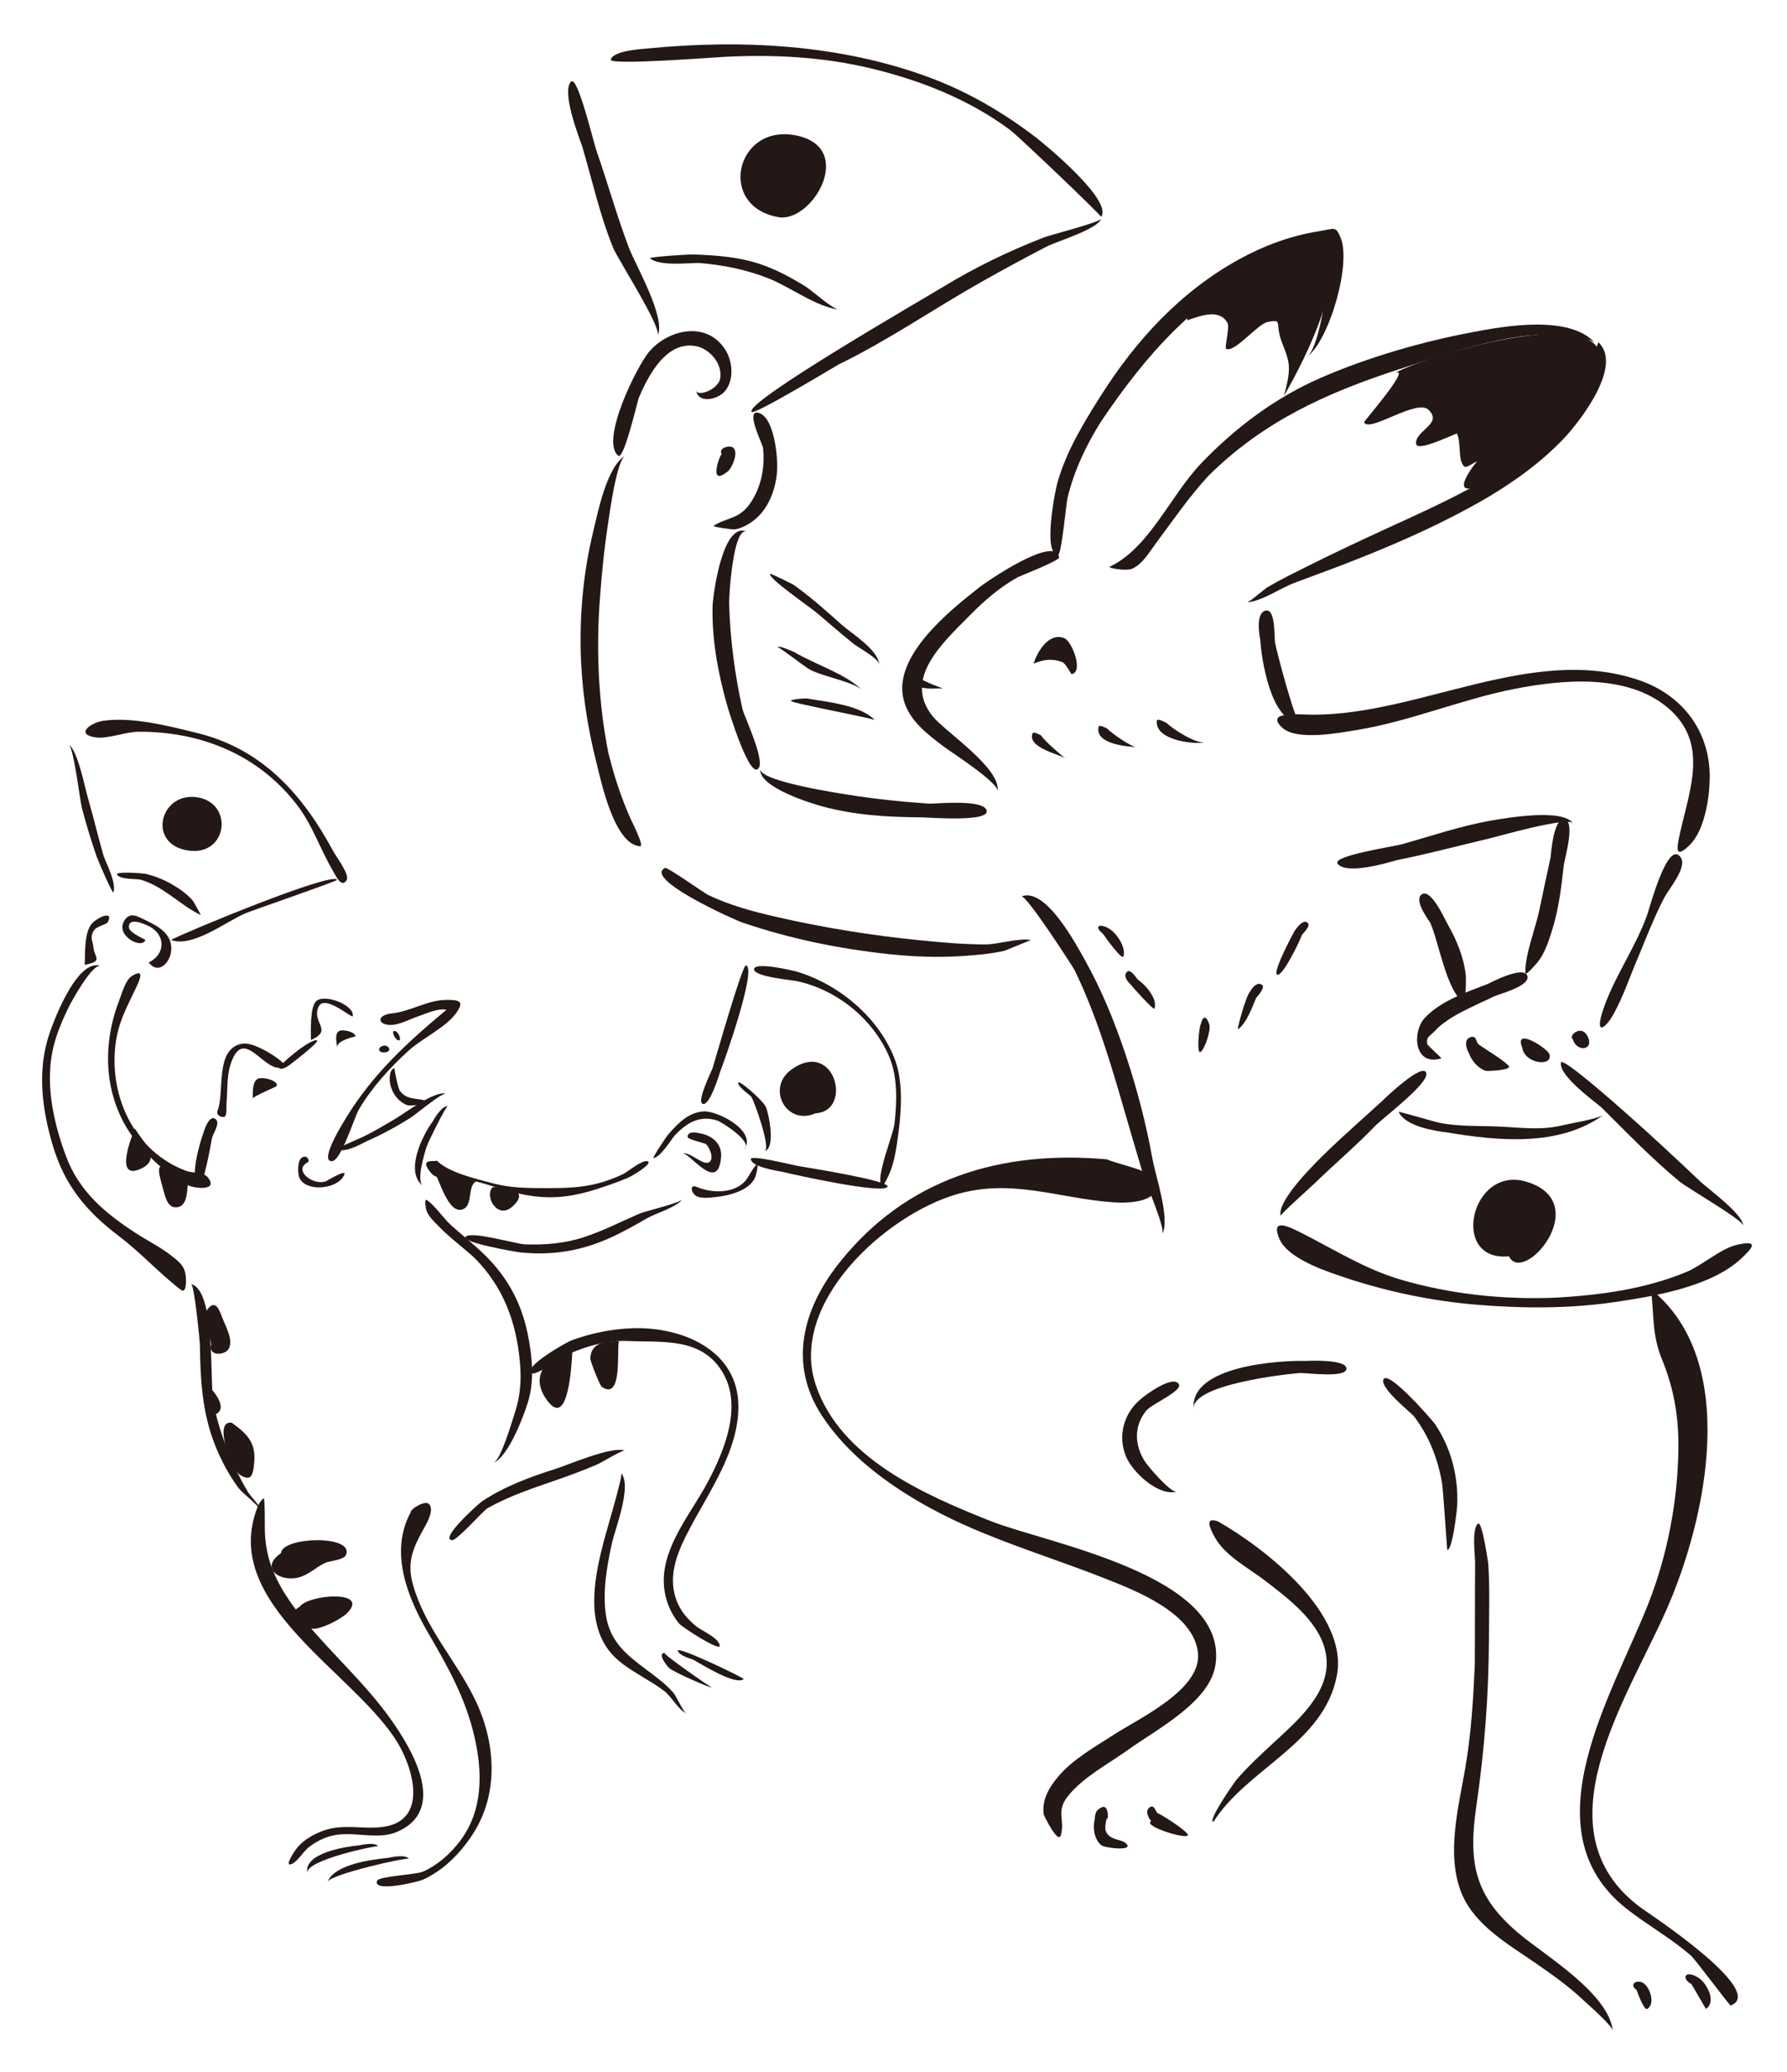 <?xml version="1.0" encoding="UTF-8"?>
<svg id="Layer_1" data-name="Layer 1" xmlns="http://www.w3.org/2000/svg" viewBox="0 0 849 984">
  <defs>
    <style>
      .cls-1 {
        fill: #231815;
      }
    </style>
  </defs>
  <g>
    <path class="cls-1" d="m103.3,527.67c3.62-8.72-1.47-29.53,11.67-31.92,4.58-.83,12.4,3.79,15.99,6.32,2.18,1.54,7.7,5.46,1.43,5.15-8.43-.43-17.02-19.23-22.8-1.83-1.99,5.99-1.42,12.65-1.99,18.83-.08.86.3,5.57-.81,6.11-1.57.76-4.14-.67-3.5-2.65Z"/>
    <path class="cls-1" d="m138.06,505.45c-.59.5-4.07,3.16-5.39,1.86-.77-.99,14.94-14.32,17.93-13.12,1.49.6-12.3,11.12-12.54,11.26Z"/>
    <path class="cls-1" d="m147.71,494.01c10.84-4.83.23-8.03,3.61-15.75,2.78-6.36,16.05,5.74,16.28,4.4.93-5.32-13.62-10.89-17.46-7.05-2.93,2.92-2.43,14.44-2.42,18.4Z"/>
    <path class="cls-1" d="m185.88,481.38c8.73-.77,16.84-6.22,25.67-6.43,7.27-.17,8.49.93,5.91,5.15-4.56,7.46-16.87,13.01-23.29,18.88-9.01,8.24-17.43,17.45-23.66,28-2.25,3.81-8.44,24.48-12.83,24.56-6.43.12,6.18-19.65,7.1-21.15,12.57-20.48,29.05-35.55,47.34-50.77-4.15-.84-9.24,1.72-13.28,3.05-3.95,1.3-8.97,4.15-13.19,4.17-5.89.04-7.27-4.42.23-5.47Z"/>
    <path class="cls-1" d="m174.29,542.02c-3.08,1.56-10.15,5.52-13.93,3.98-.98-.46,9.51-4.86,10.71-5.39,5.76-2.58,11.2-5.99,16.66-9.15,4.06-2.35,18.92-13.68,24.16-11.94-1.94-.65-14.5,9.93-16.76,11.35-6.66,4.18-13.62,8.01-20.83,11.15Z"/>
    <path class="cls-1" d="m205.44,532.83c1.18-1.95,4.34-7.42,7.36-7.5-.95-.02-9.06,16.55-9.82,18.57-.96,2.54-5.4,16.75-2.1,19.31-8.79-6.81.05-24.25,4.57-30.38Z"/>
    <path class="cls-1" d="m63.99,541.25c6.44,8.2,15.75,17.09,25.2,21.68,3.47,1.69,14.95,2.86,9.41-3.84-1.94-2.34-7.32-1.9-10.12-2.94-24.4-9.03-36.46-34.81-33.67-59.48,1.29-11.43,5.78-18.76,10.31-28.56,1.93-4.18,3-7.9-2.48-4.52-3.01,1.85-4.8,8.47-6.06,11.74-8.5,22.09-7.11,46.84,7.41,65.93Z"/>
    <path class="cls-1" d="m85.77,612.52c-10.09-7.73-18.71-17.36-29.11-25.25-15.57-11.81-25.8-24-31.51-42.95-4.85-16.11-7.28-33.54-2.7-50.02,1.91-6.89,13.64-39.17,25.29-35.57-4.04-.76-13.51,16.45-15.05,19.56-3.58,7.25-6.81,15.02-8.13,23.02-2.65,16.01,1.22,32.91,6.8,47.86,6.28,16.81,18.45,26.95,33.09,36.49,5.55,3.62,12.06,6.83,17.22,10.97,3.48,2.79,5.99,4.54,6.58,9.39.06.51.79,9.11-2.48,6.51Z"/>
    <path class="cls-1" d="m96.73,537.92c.26-1.16,2.54-8.06,5.31-6.62,3.08,1.6-.67,6.81-1.27,9.1-.4,1.52-3.88,23.24-6.33,22.15-4.84-2.15.97-21.46,2.28-24.63Z"/>
    <path class="cls-1" d="m225.34,597.39c-5.62-5.1-11.87-9.66-17.13-15.13-2.16-2.25-5.13-4.91-5.8-8.05-.05-.23-1.05-5.28.54-4.12,4.09,2.96,7.8,8.72,11.67,12.17,5.3,4.72,10.89,9.09,15.96,14.08,10.5,10.37,17.08,22.49,20.07,36.95,2.2,10.63,3.41,22.42.11,32.92-2.23,7.09-9.15,25.4-16.36,28.72,3.64-1.68,8.68-19.28,10.11-23.58,2.7-8.11,3.27-15.63,2.52-24.15-1.67-19.13-7.9-36.05-21.7-49.81Z"/>
    <path class="cls-1" d="m207.5,551.25c5.68,5.76,19.04,8.76,26.8,10.84,8.3,2.22,16.76,2.25,25.3,2.25,8.46,0,16.82-.14,25.04-2.41,3.84-1.06,7.79-2.51,11.38-4.25,2.19-1.06,8.83-6.74,11.5-6.13,3.4.79-7.48,7.15-8.92,7.77-4.73,2.04-9.7,3.74-14.61,5.33-14.1,4.55-25.01,5.4-39.41,1.8-9.15-2.29-18.51-6.04-27.79-7.14-4.27-.5-8.99,1.52-12.16-2.33-6-7.3,2.31-4.88,2.87-5.73Z"/>
    <path class="cls-1" d="m94.94,638.18c-.13-2.17-2.61-27.87-4.13-28.28,11.88,3.23,8.68,46.52,10.64,56.64,1.99,10.26,5.57,20.3,9.92,29.79,1.96,4.29,4.08,8.52,6.56,12.54,1.39,2.25,6.56,7.24,6.74,9.75-.81-3.01-9.31-9-11.66-12.26-4.3-5.96-7.8-12.45-10.56-19.25-6.5-15.99-7.24-31.92-7.5-48.92Z"/>
    <path class="cls-1" d="m297.19,636.91c-9.23-.13-18.35,2.41-26.74,6.1-2.29,1.01-15.66,10.46-17.72,9.27-4.87-2.8,16.62-14.83,18.72-15.6,9.27-3.42,19.07-5.44,28.94-5.79,23.44-.82,50.54,10.27,50.42,37.4-.08,20.74-13.46,39.57-22.78,57.13-5.66,10.67-11.19,22.46-6.65,34.65,1.91,5.13,5.08,8.79,9.25,12.28,2.7,2.26,10.81,5.5,11.32,9.26.41,3.09-17.8-8.62-19.34-10.49-4.6-5.59-7.13-12.65-7.25-19.87-.3-17.34,13.38-33.02,21.06-47.6,7.71-14.63,16.13-35.15,7.37-50.96-9.95-17.96-29.33-14.91-46.61-15.78Z"/>
    <path class="cls-1" d="m122.49,715.52c-18.56,46.13,45.88,78.6,66.28,112.03,7.71,12.63,14.63,37.06-6.5,40.15-9.64,1.41-18.94-1.66-28.57,1.81-4.68,1.68-9.45,4.36-12.65,8.27-.16.2-5.89,8.14-3.13,7.78,2.73-.36,6.28-6.12,8.41-7.85,3.33-2.71,7.06-4.67,11.25-5.74,9.87-2.51,21.47,2.15,30.8-1.76,24.84-10.44,7.26-39.56-2.78-53.66-12.19-17.12-27.82-30.82-41.04-46.95-6.79-8.28-12.93-17.14-16.25-27.42-1.57-4.88-2.28-9.79-2.48-14.91-.08-2.22.13-16-.59-15.62-1.25,1.04-2.16,2.34-2.73,3.88Z"/>
    <path class="cls-1" d="m170.27,876.55c1.9-.35,7.69-1.64,9.43.38-.42-.51-34.9,6.55-33.69,12.81-1.86-9.72,18.5-12.64,24.27-13.19Z"/>
    <path class="cls-1" d="m184.07,882.49c1.92-.36,8.5-1.84,10.21.43-.67-.94-37.18,7.29-38.67,10.91,3.48-8.44,20.93-10.53,28.46-11.34Z"/>
    <path class="cls-1" d="m195.14,718.26c-10.31,19.02-1.5,40.59,8.44,57.64,9.2,15.78,17.48,30.5,21.74,48.61,4,17.02,4.3,35.27-6.66,49.8-4.63,6.14-10.68,11.58-17.75,14.7-3.3,1.46-20.87,2.12-21.75,4.31-2.33,5.83,19.75.41,21.52-.39,10.02-4.5,17.98-12.58,23.9-21.69,12.73-19.57,10.87-44.02,1-64.21-9.21-18.85-23.59-33.76-29.42-54.48-2.78-9.9-.3-16.56,4.48-25.23,1.28-2.33,6.2-10.03,3.14-12.99-1.92-1.85-8.98,2.55-8.65,3.93Z"/>
    <path class="cls-1" d="m231.45,716.49c-2.34,1.56-14.31,15.22-16.66,15.05-6.26-.46,12.67-17.42,14.33-18.52,10.68-7.05,22.72-11.52,34.86-15.34,5.94-1.87,26.8-10.95,32.92-8.66-1.2-.45-10.88,5.57-13.2,6.57-6,2.59-12.09,4.87-18.25,7.02-11.57,4.03-23.31,7.78-34.01,13.87Z"/>
    <path class="cls-1" d="m286.99,731.65c.71-3.11,9.1-30.77,8.17-31.88,5.2,6.22-3.04,26.74-4.48,33.41-2.37,11.01-4.55,23.09-2.74,34.36,1.98,12.33,9.74,18.49,19.22,25.57,4.48,3.35,9.06,6.66,12.75,10.91,1.44,1.65,4.72,9.18,6.11,9.79-3.52-1.56-7.01-7.86-10.19-10.4-3.06-2.44-6.47-4.41-9.8-6.45-6.59-4.03-13.22-7.77-17.69-14.31-9.94-14.54-5.5-35.19-1.37-51.01Z"/>
    <path class="cls-1" d="m317.85,792.23c-.56-.45-5.8-6.66-2.16-7.19-1.31.3,22.57,16.89,22.45,16.46.19.7-18.18-7.22-20.29-9.27Z"/>
    <path class="cls-1" d="m329.31,788.33c-1.64-.63-6.63-2.02-7.3-4.21-.9-2.78,31.81,13,31.32,13.4-3.91,3.27-20.49-7.34-24.02-9.19Z"/>
    <path class="cls-1" d="m247.43,594.9c-1.36-.07-28.5-4.73-26.22-7.43,2.49-2.94,24.03,3.41,28.14,3.57,9.57.37,19.14-.43,28.25-3.46,8.98-2.98,17.47-7.34,26.14-11.1,2.94-1.28,19.23-4.97,20.38-6.86-2.16,3.55-12.78,6.79-16.44,8.88-6.06,3.47-12.04,6.9-18.44,9.73-13.65,6.03-26.94,8.12-41.81,6.67Z"/>
    <path class="cls-1" d="m49.16,406.39c1.38,3.8,6.19,12.9,4.74,17.45-.35,1.21-7.42-15.39-7.91-16.79-2.67-7.73-5.05-15.48-7.12-23.4-.77-2.96-3.88-28.47-6.15-29.89,4.15,2.59,7.54,20,8.82,24.43,2.69,9.36,4.99,18.83,7.62,28.2Z"/>
    <path class="cls-1" d="m92.33,347.84c-13.01-3.24-29.91-7.42-43.31-5.47-5.93.86-13.48,6.38-3.64,7.88,5.58.85,14.39-2.65,20.2-2.69,29.57-.21,56.95,10.75,75.34,34.52,7.65,9.89,11.12,21.21,17.33,31.67,1.18,1.99,3.96,8.44,6.46,4.25,1.53-2.56-5.11-11.3-6.38-13.66-14.87-27.64-34.38-49.2-65.98-56.5Z"/>
    <path class="cls-1" d="m81.24,446.44c10.24,3.92,26.36-8.9,35.49-12.69,3.65-1.52,43.71-15.3,43.41-15.85-2.21-4.04-71.17,24.46-78.91,28.54Z"/>
    <path class="cls-1" d="m70.65,457.16c4.57,5.89,9.67.27,10.52-4.54,1.49-8.45-5.48-12.48-11.93-15.5-3.99-1.87-7.28-4.16-10.04-.05-4.83,7.2,8.13,13.95,9.87,9.46.15-.29-7.45-3.37-7.77-5.76-.72-5.44,7.21-2.03,9.78-.68,7.56,3.96,7.67,13.14-.43,17.08Z"/>
    <path class="cls-1" d="m40.26,458.28c8.98-1.76,4.59-3.43,4.13-8.23-.32-3.37-1.86-4.76.21-8.07,1.36-2.17,6.03-2.7,6.72-4.15,2.81-5.86-5.83-1.7-7.99,1.25-3.43,4.68-2.81,13.82-3.07,19.2Z"/>
    <path class="cls-1" d="m342.16,509.02c-.42,1.3-5.21,17.11-8.47,15.2-2.59-1.52,4.37-15.38,4.84-16.83,1.23-3.79,14.14-49.38,15.91-48.86,5.31,1.58-10.51,46.03-12.28,50.49Z"/>
    <path class="cls-1" d="m425.44,504.01c-7.33-20.3-26.67-36.49-46.92-42.51-1.73-.51-20.61-4.97-20.25-1,.31,3.47,17.89,5,20.3,5.52,18.89,4.01,36.31,17.91,43.94,36.04,4.06,9.65,3.64,21.57,2.44,31.8-.63,5.35-9,25.03-6.15,29.38.66,1.21,3.44-5.05,3.52-5.24,2.66-5.87,3.66-13.23,4.49-19.57,1.43-10.82,2.29-23.93-1.37-34.41Z"/>
    <path class="cls-1" d="m372.1,556.67c-2.02-.35-15.31-2.38-15.38-6.18-.03-2.09,20.67,3.06,22.58,3.37,3.3.54,43.12,6.88,42.37,9.71-1.09,4.06-45.87-5.93-49.57-6.9Z"/>
    <path class="cls-1" d="m387.43,528.79c-13.63,6.19-23.7-11.95-11.41-20.78,20.71-14.85,29.42,19.92,11.41,20.78Z"/>
    <path class="cls-1" d="m331.38,563.9c-3.87-1.78-3.08,2.35-.97,3.94,2.26,1.69,7.25.99,9.84.71,6.21-.66,17.09-3.21,18.93-10.61,2.82-11.34-3.21.72-4.89,2.73-5.33,6.35-15.92,6.15-22.91,3.23Z"/>
    <path class="cls-1" d="m335.28,543.31c-.53-.24-8.53-2.2-8.58-3.2-.19-3.27,4.86-2.05,6.59-1.66,5.49,1.22,9.81,5.14,9.3,11.19-1.5,17.72-15.18-2.77-18.4-1.71,3.48-1.15,9.89,5.98,12.77,4.07,2.62-1.74-.1-7.43-1.68-8.68Z"/>
    <path class="cls-1" d="m320.66,539.18c-2.13,2.56-6.55,10.1-10.19,10.93-.87.27,5.92-10.05,7.16-11.45,4.62-5.21,9.38-10.28,16.71-10.76,6.2-.41,25.27,8.93,19.38,18.01,4.16-3.55-10.96-13.06-13.05-13.71-8.31-2.58-14.3,1.07-20.01,6.98Z"/>
    <path class="cls-1" d="m185.38,514.8c-.38-1.37-.63-6.95,2.04-7.4-.19.02,1.58,9.29,2.57,10.72,3.69,5.38,10.76,2.72,13.96,5.77.65.62-9.37,1.42-10.23,1.12-4.43-1.58-7.45-5.66-8.34-10.21Z"/>
    <path class="cls-1" d="m146.34,552.01c-7.38,3.69,2.36,11.3,8.45,9.09.71-.26,12.65-7.76,7.7-1.4-4.12,5.3-17.47,6.25-20.29-.36-.79-1.85-1.05-8.27,1.35-9.58,2.71-1.49,3.61,1.94,2.79,2.26Z"/>
    <path class="cls-1" d="m66.66,417.79c-2.63-.44-8.78.01-10.89-2.09-2.22-2.1,12.6-.84,13.34-.66,4.62,1.11,8.83,2.79,12.91,5.2,3.48,2.05,6.92,4.44,9.57,7.54.47.55,3.96,6.93,3.79,6.85-10.08-4.81-17.24-13.47-28.72-16.84Z"/>
    <path class="cls-1" d="m356.88,520.85c-1.35-1.36-5.84-4.22-6.16-6.44-.4-2.27,11.77,8.14,13.23,11.55,1.15,2.69,4.82,19.51-.74,20.76,3.32-.75-4.84-23.77-6.33-25.87Z"/>
    <path class="cls-1" d="m87.31,403.56c-17.18-4.3-10.65-27.45,6.34-24.87,18.23,2.77,14.25,30.02-6.34,24.87Z"/>
    <path class="cls-1" d="m120.08,521.77c0-2.47-.31-7.69,2.25-9.29,2.03-1.27,10.15.7,9.13,3.37-.13.33-11.37,4.97-11.37,5.92Z"/>
    <path class="cls-1" d="m160.17,497.33c-.25-2.02-1.28-6.12.86-7.57,1.51-1.02,7.8.23,7.8,2.55,0-.02-8.66,1.79-8.66,5.02Z"/>
    <path class="cls-1" d="m182.15,499.87c-2.75-.05-2.66-2.6.03-3.17,2.69-.57,4.56,3.26-.03,3.17Z"/>
    <path class="cls-1" d="m189.22,494.14c-1.75-.55-3.58-4.83-1.59-4.44,1.98.39,3.34,4.99,1.59,4.44Z"/>
    <path class="cls-1" d="m89.67,559.67c-1.11,3.8.32,13.84-6.26,13.79-4.32-.04-5.2-6.43-6.17-9.65-5.67-18.83,4.09-4.95,12.44-4.14Z"/>
    <path class="cls-1" d="m64.13,536.03c3.52,6.35,13.67,14.75,1.98,19.45-11.37,4.57-4.01-14.83-1.98-19.45Z"/>
    <path class="cls-1" d="m226.16,561.19c-4.2,2.16-1.34,11.21-6.17,13.16-6.98,2.81-11.25-14.23-13.65-17.68,6.88.48,13.3,2.21,19.82,4.52Z"/>
    <path class="cls-1" d="m234.17,563.86c7.22-.18,17.75,1.51,9.32,9.19-7.29,6.64-13.65-5.4-9.32-9.19Z"/>
    <path class="cls-1" d="m271.91,642.4c-.34,4.76-1.65,35.79-11.46,23.42-9.53-12.02-.87-21.86,11.46-23.42Z"/>
    <path class="cls-1" d="m294.02,637.06c-1.05,4.23,1.83,28.53-8.14,21.65-.94-.65-5.47-12.25-5.43-13.46.27-7.76,7.33-8.16,13.57-8.19Z"/>
    <path class="cls-1" d="m133.51,737.71c.45-7.78,34.69-8.86,30.92.76-1,2.56-7.77,2.84-10.05,3.92-4.35,2.06-7.75,5.67-12.57,6.89-9.09,2.29-18.55-4.63-8.3-11.57Z"/>
    <path class="cls-1" d="m142.28,763.26c3.98-5.94,33.62-8.28,22.74,2.83-3,3.06-12.37,7.75-16.35,7.54-4.16-.22-13.81-6.45-6.39-10.37Z"/>
    <path class="cls-1" d="m100.34,638.59c-.35-4.56-5.02-13.01-1.36-17.19,3.92-4.48,5.56,1.95,7.11,5.69,1.53,3.69,5.18,10.49,2.12,14.15-2.18,2.6-9.41,2.79-7.87-2.65Z"/>
    <path class="cls-1" d="m110.07,675.76c7.42,5.33,11.55,9.43,10.7,18.93-.52,5.82-1.28,9.2-6.66,5.91-4.08-2.5-13.01-26.13-4.04-24.84Z"/>
    <path class="cls-1" d="m97.49,656.89c3.37,2.75,12.59,13.09,3.4,15.41-2.04-4.62-3.18-10.82-3.4-15.41Z"/>
  </g>
  <g>
    <path class="cls-1" d="m464.93,279.26c2.66-2.31,36.52-25.62,38.27-14.52.25,1.55-18.58,8.81-19.98,9.59-8.47,4.77-15.86,11.23-22.65,18.13-12.81,13.02-31.8,30.02-17.42,47.82,5.9,7.3,32.85,24.85,30.73,35.68,1.23-3.79-21.76-18.56-25.13-21.08-7.78-5.82-16.83-12.54-19.42-22.46-5.37-20.53,21.58-42.17,35.59-53.16Z"/>
    <path class="cls-1" d="m441.74,381.75c3.92-.06,24.08-1.98,26.76,2.63,3.77,6.47-27.47,3.85-31.07,3.83-15.69-.08-31.34-1.03-46.56-5.14-5.49-1.48-30.6-9.15-29.68-17.88-.62,5.95,38.63,11.78,42.3,12.37,12.67,2.03,25.45,3.31,38.25,4.18Z"/>
    <path class="cls-1" d="m624.01,339.47c-6.22-.01-23.61-1.9-14.75,6.22,6.88,6.31,27.29,2.37,35.32,1.06,25.51-4.16,49.58-14.56,74.93-19.53,22.93-4.5,53.62-7.34,72.92,9,19.34,16.38,10.57,38.13,5.95,58.58-1.65,7.31-3.16,13.91,4.32,6.64,7.05-6.86,9.38-21.81,9.58-31.29.48-22.47-12.77-40.03-33.73-47.13-50.34-17.07-103.78,16.46-154.53,16.45Z"/>
    <path class="cls-1" d="m510.53,460.77c-1.02-1.87-22.96-35.91-25.27-34.94,11.41-4.79,26.15,22.99,30.14,30.12,8.04,14.35,14.22,29.53,19.42,45.11,5.41,16.2,9.71,32.72,12.74,49.53,1.45,8.03,8.41,28.17,4.67,35.58,1.45-2.87-7.82-24.04-9.17-28.54-3.04-10.14-6.03-20.3-8.97-30.47-6.49-22.48-13.3-45.3-23.57-66.4Z"/>
    <path class="cls-1" d="m525.89,550.67c-49.98-4.46-95.36,8.84-127.41,49.48-17.15,21.75-23.99,47.76-8.04,72.19,12.47,19.1,32.19,33.47,51.96,44.2,26.21,14.23,54.56,22.16,82.14,33.05,14.75,5.82,42.65,16.42,44.62,35.54,1.79,17.37-27.93,31-39.77,38.68-8.98,5.83-19.49,11.62-26.51,19.88-4.26,5.01-8.15,11.37-6.97,18.3.04.21,6.76,14.15,8.07,9.76,2.18-7.28-2.51-11.17,3.35-18.57,7.2-9.1,19.68-15.59,28.98-22.29,13.17-9.5,38.59-22.47,41.17-40.21,6.21-42.7-80.05-57.54-107-68.26-31.48-12.53-71.22-29.83-82.92-64.62-13.02-38.72,33.08-80.79,67.1-90.58,26.37-7.59,48.34,2.04,74.33,3.87,5.32.37,21.82.69,20.6-9.45-.67-5.52-18.23-8.44-23.7-10.96Z"/>
    <path class="cls-1" d="m700.66,791.31c.13-16.34.03-32.69.17-49.03.03-3.29-1.75-15.99,1.35-18.56,1.99-1.65,4.88,18.91,4.89,19.09.78,11.74.37,23.65.32,35.41-.13,27.06-2.06,52.72-5.96,79.47-3.99,27.38-.86,43.16,20.65,61.08,12.12,10.09,42.41,28.27,44.15,45.89.04-2.33-12.61-13.33-14.14-14.77-7.05-6.64-14.89-12.16-22.84-17.65-12.66-8.76-28.56-17.78-34.76-32.75-7.59-18.33-1.58-40.94,1.64-59.58,2.79-16.16,3.79-32.24,4.51-48.6Z"/>
    <path class="cls-1" d="m784.38,612.42c1.52,12.52.37,21.47,5.31,33.49,5.6,13.63,7.86,27.09,7.71,41.86-.26,24.88-5.07,50.31-14.09,73.44-16.96,43.44-58.04,107.96-10.51,145.43,9.86,7.77,21,13.88,30.46,22.16,2.4,2.1,18.5,23.96,18.98,23.78,17.71-6.64-39.66-44.24-42.51-46.33-49.78-36.61-6.68-99.21,12.08-141.82,18.87-42.86,35.11-117.83-7.43-152.01Z"/>
    <path class="cls-1" d="m777.54,945.2c-3.72-2.6-.15-4.94,2.8-3.51,3.49,1.69,6.36,10.22,2.19,12.54-1.45.8-4.66-8.06-4.99-9.03Z"/>
    <path class="cls-1" d="m803.56,942.4c-5.09-2.77-2.86-7.13,3.58-2.86,3.73,2.47,8.49,11.19,3.34,14.67-.05.03-6.24-10.86-6.93-11.82Z"/>
    <path class="cls-1" d="m620.23,646.43c2.08-.13,19.41-.83,19.46,3.61.05,4.72-19.35,1.93-22.15,2.13-7.2.53-51.5,5.54-50.43,17.06-1.93-20.78,41.74-23.13,53.13-22.8Z"/>
    <path class="cls-1" d="m542.44,664.15c1.53-1.37,14.67-11.19,17.58-6.78,2.14,3.23-12.98,9.53-15.49,12.69-5.81,7.32-5.56,15.88-.83,23.76,1.53,2.55,12.56,15.4,15.37,14.67-8.9,2.29-20.97-9.32-24.02-16.49-4.28-10.06-1.05-21.16,7.39-27.85Z"/>
    <path class="cls-1" d="m578.77,722.69c22.7,12.97,61.88,43.76,56.39,73.08-6.06,32.39-42.65,44.16-58.67,69.58-2.98-.28,9.87-18.75,11.09-20.16,5.33-6.19,11.32-11.67,17.29-17.22,11.08-10.31,27.26-23.79,25.29-40.88-1.82-15.78-17.49-27.35-29.15-36.32-7.83-6.02-18.89-11.67-23.82-20.53-2.13-3.83-5.28-10.12,1.59-7.55Z"/>
    <path class="cls-1" d="m288.94,357.21c2.72,11.17,6.28,22.09,11.05,32.56.24.54,6.27,12.34,4.11,12.19-12.38-.83-18.59-31.25-20.79-39.92-4.41-17.37-7.05-35.37-7.43-53.29-.4-18.72,1.49-37.81,5.9-56.02,2.17-8.97,6.48-31.53,15.61-36.49-4.33,1.3-7.8,27.87-8.54,32.69-1.82,11.83-2.99,23.79-3.86,35.73-1.77,24.15-.73,48.75,3.96,72.55Z"/>
    <path class="cls-1" d="m523.16,200.11c-7.11,11.3-12.95,23.55-16.02,36.58-.6,2.57-2.83,27.04-4.5,26.94-7.37-.46-1.29-30.79-.3-34.26,4.28-15.04,12.29-28.18,20.58-41.3,16.75-26.5,38.03-49.64,65.77-64.9,11.87-6.53,24.57-11.22,37.97-13.36,7.58-1.21,7.79-2.57,10.16,2.83,5.51,12.57-5.62,50.26-16.43,57.28,6.14-3.15,9.8-31.53,10.46-38.48.45-4.71,1.99-13.18-1.85-14.86-4.99-2.19-20.98,6.25-25.72,8.42-34.82,15.96-59.19,44.01-80.12,75.12Z"/>
    <path class="cls-1" d="m352.76,438.21c-2.64-.76-47.62-20.8-36.75-25.96,1.05-.5,18.61,11.98,20.45,12.86,10.35,4.95,21.61,7.95,32.76,10.49,22.04,5.02,44.49,8.66,66.98,10.93,10.54,1.06,21.19,2.03,31.79,2.07,6.17.02,16.17-3.27,21.86-2.05-.29-.06-12.05,4.93-12.78,5.09-6.38,1.42-13.03,2-19.54,2.44-11.74.8-23.45.36-35.14-.88-23.53-2.49-47.2-7.33-69.61-15Z"/>
    <path class="cls-1" d="m707,467.29c1.37-.71,16.78-8.7,18.58-3.9,1.86,4.95-13.35,8.7-15.8,9.91-8.67,4.25-21.37,9.15-27.89,16.18-2.63,2.83-4.31,2.88-3.87,6.28.11.86,7.2,6.83,6.72,6.97-13.13,3.84-13.83-12.68-7.97-19.09,7.43-8.13,20.19-12.51,30.24-16.35Z"/>
    <path class="cls-1" d="m697.8,500.07c-1.13-1.78-2.45-6.24.64-7.35,3.31-1.19,2.6,2.37,4.24,3.52,3.17,2.21,11.28,7.05,14.04,9.92,2.17,2.26-10.35,2.67-10.97,2.45-3.77-1.37-6.63-4.87-7.96-8.54Z"/>
    <path class="cls-1" d="m723.18,497.53c-4.06-9.97,12,.4,12.93,3.17,2.03,6.08-11.73,4.84-12.93-3.17Z"/>
    <path class="cls-1" d="m747.23,493.61c-2.25-1.75,4.04-7.13,6.95-1.55,3.61,6.91-5.17,7.89-6.95,1.55Z"/>
    <path class="cls-1" d="m778.04,455.25c4.04-9.71,7.85-19.7,12.74-29.02,2.14-4.07,10.94-14.29,7.72-18.97-6.11-8.88-14.71,23.81-15.92,27.25-5.62,15.92-16.77,31.14-21.5,46.87-3.08,10.25,1.67,7.28,5.71-.06,4.47-8.11,7.58-17.57,11.24-26.06Z"/>
    <path class="cls-1" d="m663.66,408.55c-4.7,1.31-24.01,7.14-28.17,1.67-2.84-3.73,26.86-8.16,30.63-9.23,14.2-4.01,28.15-8.79,42.75-11.3,6.02-1.04,33.8-5.93,38.39,1.41-2.16-3.45-35.57,6.19-39.54,7.12-14.68,3.46-29.27,7.37-44.05,10.33Z"/>
    <path class="cls-1" d="m736.69,407.22c.22-2.55,1.5-18.23,6.24-18.05,5.95.21.34,18.93.02,21.85-1.18,10.52-2.42,21.02-5.65,31.16-1.56,4.89-3.35,10.47-6.55,14.54-.32.41-5.95,7.14-6.04,5.47-.43-8.07,4.96-21.75,6.63-29.94,1.71-8.35,3.56-16.68,5.34-25.02Z"/>
    <path class="cls-1" d="m598.79,304.1c-.62-3.07-2.03-12.17,1.93-13.88,5.46-2.36,4.58,12.42,5.06,15.04.79,4.37,9.58,37.68,11.59,37.57-13.55.72-18.22-30.71-18.59-38.73Z"/>
    <path class="cls-1" d="m734.38,207.51c7.51-7.16,14.37-15.53,18.47-25.14.53-1.23,6.35-20,6.58-19.78,11.85,11.16-8.99,37.77-16.25,45.45-12.79,13.55-28.58,24.13-44.86,33-19.29,10.51-39.55,19.19-60.03,27.09-7.83,3.02-15.73,5.83-23.57,8.81-6.07,2.31-15.78,8.89-22.15,9.1,1.39-.24,7.8-6.04,9.81-7.23,5.96-3.52,12.23-6.56,18.41-9.66,12.45-6.24,25.04-12.16,37.69-17.97,26.3-12.07,54.07-24.21,75.89-43.69Z"/>
    <path class="cls-1" d="m656.98,522.65c.88-.92,19.63-18.84,20.67-12.76.86,5-20.86,21.3-24.38,24.96-9.23,9.6-19.38,18.16-28.92,27.42-1.54,1.49-16.1,14.51-15.92,15.23-1.85-7.43,17.44-26.09,22.15-30.64,8.58-8.29,17.62-16.15,26.41-24.21Z"/>
    <path class="cls-1" d="m760.88,526.06c-3.63-3.19-20.21-14.96-19.31-21.36.43-3.08,27.23,20.73,30.44,23.56,12.11,10.67,23.93,21.69,35.65,32.8,4.06,3.85,20.13,15.33,20.58,21.11-.21-2.71-26.68-17.96-30.2-20.88-13.15-10.87-25.07-23.2-37.15-35.23Z"/>
    <path class="cls-1" d="m738.7,616.39c-24.48.96-49.45-1.64-72.98-8.52-16.86-4.92-30.97-13.89-46.47-21.77-6.3-3.2-15.79-8.23-11.48,2.2,3.87,9.38,21.68,15.31,29.98,18.11,20.59,6.96,42.04,11.49,63.71,13.3,21.54,1.8,43.77,1.93,65.19-1.18,18.47-2.68,45.83-7.16,60.27-20.44,6.78-6.24,8.01-8.85-1.15-6.96-8.22,1.7-16.83,9.87-24.88,13.17-19.88,8.15-40.88,10.88-62.18,12.1Z"/>
    <path class="cls-1" d="m671.63,672.54c-2.08-2.2-15.65-13.01-14.42-17.13,1.68-5.69,23.37,19.27,24.5,20.93,7.79,11.48,11.28,25.25,10.58,39.09-.11,2.2-2.33,21.22-4.71,20.71-.08-.02-1.98-29.12-2.51-32.06-2.09-11.53-6.24-22.21-13.43-31.53Z"/>
    <path class="cls-1" d="m303.46,189.04c-.96,2.95-7.11,29.66-9.78,27.39-8.65-7.36,9.05-42.75,14.76-49.41,9.12-10.63,27.12-14.61,35.93-1.25,3.83,5.8,4.66,15.13-.42,20.54-3.01,3.21-12.56,5.96-13.36-1.54-.3,4.37,10.51.47,11.53-4.81,1.34-6.95-4.81-14.23-11.34-15.52-14.21-2.82-22.86,14.08-27.33,24.61Z"/>
    <path class="cls-1" d="m362.49,212.48c-.61-2.27-8.88-18.96-1.61-16.23,7.02,2.63,8.72,20.99,8.32,27.25-.51,8.14-3.61,17.13-9.84,22.64-2.82,2.5-6.52,4.72-10.33,5.34-.82.13-10.88-1.23-9.97-1.78,7.2-4.36,12.56-2.98,18.06-11.69,4.76-7.54,6.4-16.74,5.36-25.54Z"/>
    <path class="cls-1" d="m342.91,215.77c-1.82-2.95,3.48-4.39,5.19-3.29,3.12,1.99-.27,9.68-2.19,11.28-9.85,8.23-3.73-8.43-3-7.99Z"/>
    <path class="cls-1" d="m276.6,69.49c-1.41-3.98-10.08-26.22-5.25-30.75,3.09-2.89,10.48,28.44,12.22,33.42,5.31,15.18,9.57,30.73,15.32,45.75,2.97,7.76,17.63,33.14,13.57,41.45,1.92-3.93-18.97-36.3-21.12-41.57-6.34-15.5-10.01-32.24-14.74-48.3Z"/>
    <path class="cls-1" d="m307.62,23.03c-2.97.29-16.33,1-17.44,5.32-.65,2.73,49.22-1.09,53.72-1.33,23.82-1.22,47.36-.03,70.61,5.64,23.36,5.7,46.04,14.68,65.43,29.11,4.04,3.01,43.53,40.76,43.18,41.22,5.81-7.63-26.55-34.32-30.83-37.6-15.37-11.79-32.1-21.63-50.26-28.42-42.52-15.91-89.59-18.33-134.41-13.95Z"/>
    <path class="cls-1" d="m398.63,173c-1.43.76-40.4,24.37-41.56,22.64-3.21-4.8,81.66-53.68,90.73-59.22,15.36-9.38,31.51-17.18,48.28-23.69,2.77-1.08,26.53-7.14,27.15-8.87-1.84,5.09-21.2,10.78-26.02,13.28-10.21,5.29-20.33,10.78-30.36,16.43-23.04,12.97-44.4,27.83-68.22,39.44Z"/>
    <path class="cls-1" d="m679.49,438.23c-1.52-2.2-8.03-11.24-3.81-13.54,4.4-2.4,10.73,11.92,12.11,14.34,4.19,7.34,7.52,15.3,8.57,23.78.19,1.51.14,13.98-1.1,13.17-8.03-5.27-11.83-29.08-15.77-37.75Z"/>
    <path class="cls-1" d="m376.89,277.68c8.04,5.7,15.44,12.29,22.77,18.86,4.93,4.42,17.39,11.8,18.11,19.18-.29-2.99-9.84-8.02-12.1-9.82-5.91-4.71-11.68-9.78-17.46-14.67-3.67-3.1-23.12-16.38-22.37-18.65.14-.43,10.05,4.59,11.04,5.09Z"/>
    <path class="cls-1" d="m377.07,309.57c10.03,6.02,24.25,10.19,32.7,18.3-4.22-4.05-18.83-6.47-25.05-9.86-2.69-1.46-14.71-10.98-15.51-10.74,1.79-.54,6.04,1.7,7.86,2.3Z"/>
    <path class="cls-1" d="m383.2,331.75c9.3,1.59,25.51,3.04,32.41,10.31-.94-.99-40.23-8.13-39.87-9.18.29-.88,6.67-1.15,7.46-1.13Z"/>
    <path class="cls-1" d="m437.44,322.4c1.86,1.39,8.83,4.04,10.74,4.62-1.51-.41-14.89,1.57-13.86-4.1.1-.84,2.6-.49,3.11-.52Z"/>
    <path class="cls-1" d="m494.55,349.28c1.82,2.73,9.14,9.1,11.63,10.9-2.33-1.66-18.36-5.12-15.61-11.83.39-1.13,3.46.69,3.99.93Z"/>
    <path class="cls-1" d="m526.16,346.13c1.26,1.71,11.76,9.05,13.96,8.75-3.55-.26-19.95-1.07-18.19-9.59.25-1.38,3.72.62,4.23.84Z"/>
    <path class="cls-1" d="m554.45,343.53c2.4,2.62,14.42,10.28,18.25,8.97-4.38,1.36-24.35-.69-23.05-10.27.11-1.28,4.41,1.08,4.8,1.3Z"/>
    <path class="cls-1" d="m574.33,225.79c-9.31,10.02-16.75,20.99-24.89,31.89-3.2,4.28-6.32,9.91-11.33,12.37-2.86,1.41-12.11-.26-10.86-.87,18.84-8.94,28.89-33.98,43.55-49.24,16.29-16.96,35.2-31.14,56.83-40.54,22.48-9.77,47.96-17.1,72.01-21.65,15.13-2.86,46.16-8.42,58.21,5.22-1.56-2.25-13.86-3.46-16.8-3.75-9.67-.95-19.5.47-28.95,2.41-16.26,3.33-32.08,8.75-47.83,13.89-34.19,11.15-63.99,24.64-89.93,50.28Z"/>
    <path class="cls-1" d="m520.1,864.2c-.09-1.14.44-3.59,1.26-4.35,5.72-5.24,5.01,4.18,4.91,3.92-.49-1.26-1.58,4.12-.93,5.89,1.84,5.04,8.43,3.47,10.27,6.71,1.59,2.79-10.9,1.38-12.46.02-3.37-2.94-4.04-8.09-3.06-12.19Z"/>
    <path class="cls-1" d="m546.95,864.96c-1.42-1.5-3.14-5.01-.59-6.62,2.15-1.36,2.68,2.44,3.72,2.91,2.75,1.25,11.97,7.21,14.02,9.74,3.19,3.93-21.85-3.49-17.15-6.02Z"/>
    <path class="cls-1" d="m491.07,315.22c1.69-5.59,7.18-14.99,14.54-12.12,3.77,1.47,9.33,16.28,3.45,17.1-.06,0-2.92-5.15-4.24-5.66-4.77-1.86-8.95-1.38-13.75.68Z"/>
    <path class="cls-1" d="m662.86,177.11c8.12-3.34-14.96,23.05-14.79,23.45,2.3,5.2,24.91-11.17,30.5-6.02,7.32,6.75-6.35,9.98-5.8,16.18.35,4,15.47-3.38,19.44-4.85,2.14,4.89.28,12.27,3.27,15.53,1.27,1.39,4.93-2.14,6.22-2.07-.34-.02-8.63,10.57-5.5,12.41,3.75,2.2,15.91-6.71,18.74-8.49,17.15-10.79,37.92-27.23,44.47-47.38,11.47-35.28-82.09-7.02-96.54,1.24Z"/>
    <path class="cls-1" d="m564.04,152.16c6.08-2.1,15.37-5.76,19.14,1.26,1.13,2.11-1.48,11.75-.69,12.22,3.81,2.26,15.12-11.84,19.69-12.69,6.4-1.19,4.34-.34,5.72,5.99.98,4.48,4.05,9.47,4.41,14.71.32,4.81-1.07,9.4-2.26,14.37,12.38-21.93,25.81-49.93,23.48-75.7-18.76,3.36-68.59,12.38-69.49,39.84Z"/>
    <path class="cls-1" d="m352.78,337c1.29,4.21,10.21,23.26,7.83,27.56-3.97,7.17-14.34-26.57-15.34-30.19-4.2-15.1-7.13-30.84-6.72-46.58.1-4.03,4.61-41.11,16.63-35.11-6.9-3.88-8.85,30.84-8.77,33.71.44,17.04,2.68,33.98,6.38,50.61Z"/>
    <path class="cls-1" d="m614.88,442.49c.45-.76,4.11-6.29,6.38-4.19,1.75,1.62-2.51,5.19-2.75,5.86-1.09,3.04-8.29,18.02-11.27,18.82-3.97,1.06,7.46-20.27,7.65-20.49Z"/>
    <path class="cls-1" d="m593.89,470.99c1.2-2.08,3.51-4.86,5.78-3.14,1.68,1.27-2.94,6.22-2.92,6.17-1.76,4.35-4.64,12.23-8.66,14.91-.44.3,3.53-15.19,5.8-17.94Z"/>
    <path class="cls-1" d="m570.48,486.53c1.51-6.28,3.73-1.67,4.16.6.49,2.53-2.02,10.64-4.13,12.45-2.17,1.88-.9-11.61-.04-13.05Z"/>
    <path class="cls-1" d="m536.92,467.32c-1.68-1.55-3.41-4.17-1.29-5.84,1.68-1.32,4.56,3.55,4.89,3.77,3.53,2.34,9.61,9.12,7.95,13.81-.36,1.01-10.64-10.49-11.55-11.74Z"/>
    <path class="cls-1" d="m524.16,443.7c-5.36-4.44-.78-5.21,3.58-2.06,3.09,2.23,7.43,8.67,5.96,12.7-.68,1.86-9.12-9.88-9.54-10.64Z"/>
    <path class="cls-1" d="m332.18,124.91c-5.07-.07-18.64,1.66-23.33-2.16-.98-.73,18.11-1.99,20.95-1.88,10.32.4,20.44,1.09,30.34,4.24,8,2.54,15.35,6.53,22.48,10.91,3.06,1.88,12.63,10.61,15.89,11.03-10.91-1.39-22.89-10.62-33.06-14.69-10.68-4.27-21.83-6.52-33.28-7.44Z"/>
    <path class="cls-1" d="m687.66,537.91c-6.18-.72-20.11-2.99-23.12-9.75-.16-.44,16.49,4.56,19.27,5.13,9.36,1.9,19.06,1.38,28.54,1.81,10.08.46,19.84,1.87,29.78-.55,3.49-.85,17.11-3.12,19.65-4.96-21.08,15.22-49.99,12.34-74.12,8.32Z"/>
    <path class="cls-1" d="m716.89,596.71c-28.25,2.86-18.23-43.55,8.46-35.37,32.32,9.9-1.65,49.6-8.46,35.37Z"/>
    <path class="cls-1" d="m370.55,103.26c-30.06-4.57-21.3-44.52,7.43-38.98,28.59,5.51,8.68,40.57-7.43,38.98Z"/>
  </g>
</svg>